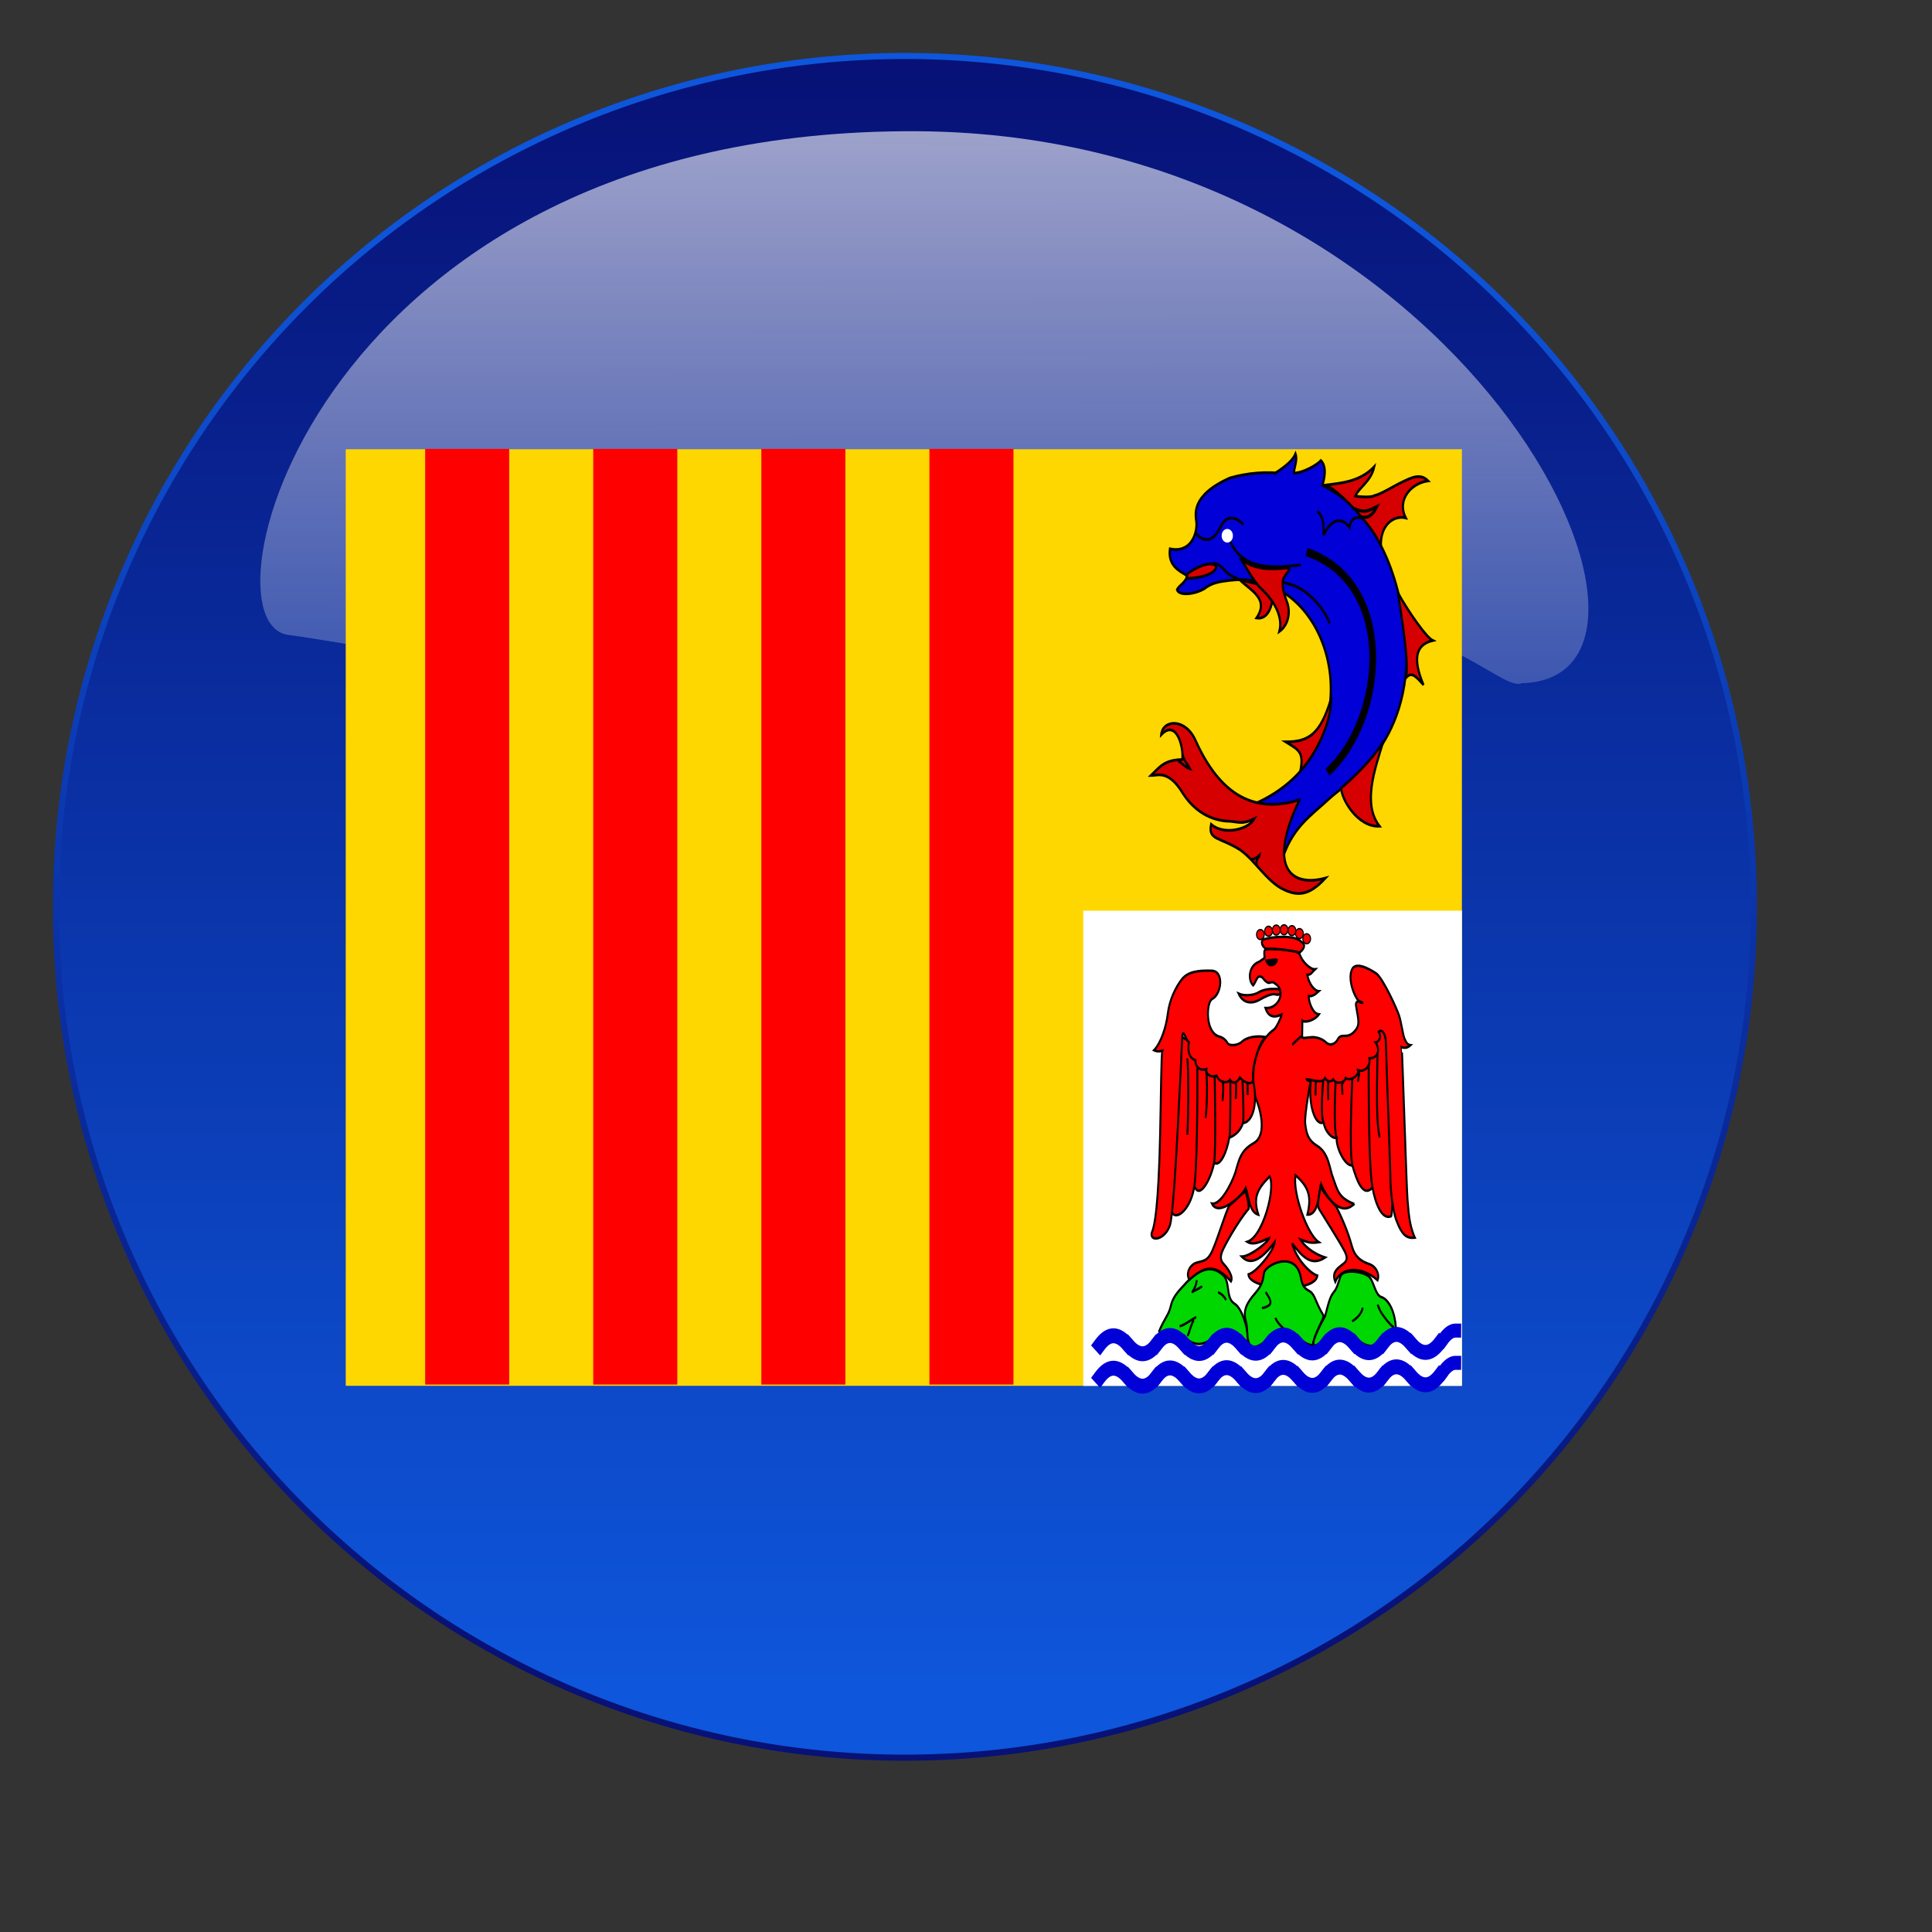 <?xml version="1.0"?><svg width="433.333" height="433.333" xmlns="http://www.w3.org/2000/svg" xmlns:xlink="http://www.w3.org/1999/xlink">
 <rect width="100%" height="100%" fill="#333333" stroke="none"/>
 <defs>
  <linearGradient id="linearGradient1702">
   <stop stop-color="#ffffff" stop-opacity="0.691" offset="0" id="stop1703"/>
   <stop stop-color="#ffffff" stop-opacity="0" offset="1" id="stop1704"/>
  </linearGradient>
  <linearGradient id="linearGradient1697">
   <stop stop-color="#0e56db" offset="0" id="stop1698"/>
   <stop stop-color="#071176" offset="1" id="stop1699"/>
  </linearGradient>
  <linearGradient y2="0" y1="0.962" xlink:href="#linearGradient1697" x2="0.435" x1="0.435" id="linearGradient1076"/>
  <linearGradient y2="0.934" y1="0.078" xlink:href="#linearGradient1697" x2="0.492" x1="0.492" id="linearGradient1077"/>
  <linearGradient y2="1.321" y1="-0.038" xlink:href="#linearGradient1702" x2="0.483" x1="0.479" id="linearGradient1078"/>
  <symbol xmlns:xlink="http://www.w3.org/1999/xlink" width="257.72pt" id="svg_114" height="6.1cm">
   <defs>

   </defs>
   <rect fill="#ffd700" fill-rule="evenodd" y="1.942" x="-216.13" width="214.35" transform="matrix(1.52632e-16, -1, 1, 2.45634e-17, 0, 0)" id="svg_113" height="320.546"/>
   <rect fill="#ffffff" fill-rule="evenodd" y="107.392" x="213.75" width="108.75" id="svg_112" height="108.75"/>
   <g id="svg_107">
    <rect fill="#ff0000" fill-rule="evenodd" y="2.907" x="29.161" width="214.139" transform="matrix(1.01444e-16, -1, 0.593, 2.19142e-17, 23.026, 245)" id="svg_111" height="40.702"/>
    <rect fill="#ff0000" fill-rule="evenodd" y="84.312" x="29.161" width="214.139" transform="matrix(1.01444e-16, -1, 0.593, 2.19142e-17, 23.026, 245)" id="svg_110" height="40.702"/>
    <rect fill="#ff0000" fill-rule="evenodd" y="165.716" x="29.161" width="214.139" transform="matrix(1.01444e-16, -1, 0.593, 2.19142e-17, 23.026, 245)" id="svg_109" height="40.702"/>
    <rect fill="#ff0000" fill-rule="evenodd" y="247.121" x="29.161" width="214.139" transform="matrix(1.01444e-16, -1, 0.593, 2.19142e-17, 23.026, 245)" id="svg_108" height="40.702"/>
   </g>
   <g transform="translate(191.25, 127.5)" id="svg_86">
    <path fill="#d70000" fill-rule="evenodd" stroke="#000000" stroke-width="0.625" id="svg_106" d="m67.396,-95.869c3.094,2.431 8.614,4.347 4.857,8.767c3.315,0.442 4.644,-2.8 4.644,-5.231c0,-2.431 -9.281,-3.315 -9.502,-3.536l0,0l0,0l0,-0z"/>
    <path fill="#0000d7" fill-rule="evenodd" stroke="#000000" stroke-width="0.625" id="svg_105" d="m71.216,-44.392c36.904,-12.418 23.823,-55.249 -7.857,-51.194c-2.45,0.239 -4.325,0.655 -6.082,1.774c-2.788,1.298 -7.222,1.708 -7.857,0.253c0.459,-0.948 2.907,-1.848 2.788,-3.295c-2.09,-0.998 -5.486,-2.221 -4.815,-6.083c6.04,1.088 7.857,-3.548 7.603,-6.083c-0.253,-1.7 -1.774,-6.082 9.631,-10.137c20.275,-4.562 46.632,2.788 50.687,37.509c1.521,23.823 -17.234,32.187 -22.302,35.988c-5.069,3.802 -10.898,6.589 -13.686,14.699c-1.014,-7.096 -4.815,-10.898 -8.11,-13.432l0,0l0,0l0,0l0,0z"/>
    <path fill="none" fill-rule="evenodd" stroke="#000000" stroke-width="0.625" id="svg_104" d="m54.801,-106.476c1.768,1.547 4.64,2.869 7.292,-1.768c2.652,-3.757 6.42,-0.221 6.42,-0.221"/>
    <path fill="none" fill-rule="evenodd" stroke="#000000" stroke-width="0.625" id="svg_103" d="m64.746,-104.539c3.536,6.192 11.526,6.16 20.188,5.302"/>
    <path fill="none" fill-rule="evenodd" stroke="#000000" stroke-width="1.92" id="svg_102" d="m86.625,-102.197c25.949,7.071 22.706,38.228 6.024,50.381"/>
    <path fill="#d70000" fill-rule="evenodd" stroke="#000000" stroke-width="0.625" id="svg_101" d="m84.632,-45.488c-10.828,2.652 -21.655,0.884 -29.831,-13.479c-2.873,-5.303 -9.539,-4.912 -9.92,-1.403c4.409,-3.807 6.544,3.077 6.044,5.675c-5.25,0.076 -6.514,1.749 -9.001,3.654c1.803,0.022 4.997,-1.435 9.12,4.007c4.824,6.025 11.49,6.457 13.7,6.457c2.652,0.221 3.681,0.7 6.922,-0.602c-1.866,2.652 -8.983,3.791 -12.447,1.292c-0.948,3.68 2.276,2.786 8.397,5.89c4.299,2.506 7.37,6.871 11.932,8.839c4.557,1.874 7.861,1.568 12.501,-2.41c-10.165,2.21 -16.699,-2.673 -7.419,-17.92l0,0l0,0l0,0l0,0l0,0l0,0l0,0l0,0l0,0l0,0l0,0z"/>
    <path fill="#d70000" fill-rule="evenodd" stroke="#000000" stroke-width="0.625" id="svg_100" d="m108.718,-58.967c-2.652,6.85 -6.001,14.444 -1.139,19.526c-6.408,0.221 -11.018,-6.336 -11.018,-8.767c2.431,-1.547 9.506,-6.782 12.157,-10.759l0,0l0,0l0,0l0,0z"/>
    <path fill="#d70000" fill-rule="evenodd" stroke="#000000" stroke-width="0.625" id="svg_99" d="m93.692,-68.69c-3.094,8.176 -6.416,9.944 -13.045,9.944c3.536,1.768 5.311,2.21 4.207,6.629c4.419,-3.756 8.839,-10.828 8.839,-16.573l0,0l0,0l0,0z"/>
    <path fill="none" fill-rule="evenodd" stroke="#000000" stroke-width="0.625" id="svg_98" d="m89.714,-111.558c1.547,1.105 1.989,2.652 1.768,5.524c2.431,-3.978 5.303,-4.199 7.513,-1.768c0.221,-2.652 3.094,-2.873 5.082,-1.326"/>
    <path fill="none" fill-rule="evenodd" stroke="#000000" stroke-width="0.625" id="svg_97" d="m79.991,-95.206c7.071,0.884 11.932,6.408 13.258,9.281"/>
    <path fill="#d70000" fill-rule="evenodd" stroke="#000000" stroke-width="0.625" id="svg_96" d="m92.145,-117.524c4.419,-0.442 9.803,-0.743 13.921,-4.198c-0.884,3.314 -4.343,4.713 -5.448,6.701c1.326,0.221 4.564,0.37 5.448,-0.072c2.21,-0.442 5.082,-1.989 7.955,-3.094c2.873,-1.105 5.307,-2.061 7.517,-0.293c-4.64,0.442 -9.136,4.202 -6.412,8.469c-3.536,-0.663 -7.36,1.627 -7.139,6.489c-1.989,-4.42 -12.748,-13.339 -15.621,-13.781l-0.221,-0.221l0,0l0,0l0,0z"/>
    <path fill="#d70000" fill-rule="evenodd" stroke="#000000" stroke-width="0.625" id="svg_95" d="m112.916,-92.776c3.094,4.419 8.176,10.165 9.944,10.828c-4.64,0.884 -5.962,3.909 -2.652,10.165c-2.431,-2.21 -3.536,-3.094 -5.082,-1.547c1.326,-3.536 -2.431,-19.666 -2.21,-19.445l0,0l0,0l0,0z"/>
    <path fill="#d70000" fill-rule="evenodd" stroke="#000000" stroke-width="0.625" id="svg_94" d="m52.513,-97.299c9.566,-5.291 12.05,0.691 -0.039,1.156c-0.209,-0.325 -0.078,-0.74 -0.078,-0.961l0.117,-0.195l0,0l0,0l0,0z"/>
    <path fill="#d70000" fill-rule="evenodd" stroke="#000000" stroke-width="0.625" id="svg_93" d="m67.617,-100.73c3.977,2.873 9.723,2.431 12.816,2.21c3.094,-0.221 -0.663,1.326 -0.663,3.315c0,1.989 0.573,2.933 1.326,4.64c0.87,1.972 0.518,4.942 -2.282,6.561c1.398,-4.343 -3.242,-8.329 -5.01,-9.655c-2.095,-1.309 -6.187,-7.292 -6.187,-7.071l0,0l0,0l0,0l0,0l0,0z"/>
    <path fill-rule="evenodd" fill="#ffffff" stroke-width="0.625" transform="matrix(0.81, 0, 0, 0.81, 11.597, -20.662)" id="svg_92" d="m66.512,-105.26a1.989,1.878 0 1 0 -3.977,0a1.989,1.878 0 1 0 3.977,0z"/>
    <path fill="none" fill-rule="evenodd" stroke="#000000" stroke-width="0.625" id="svg_91" d="m51.016,-55.781c0.43,1.328 1.177,1.811 2.155,3.209c-1.295,-0.296 -2.706,-1.588 -3.416,-1.807"/>
    <path fill="none" fill-rule="evenodd" stroke="#000000" stroke-width="0.625" id="svg_90" d="m70.716,-31.786c2.024,-0.425 1.974,-0.838 2.452,-1.148c-0.093,0.698 -1.366,1.044 -0.785,2.644"/>
    <path fill="none" fill-rule="evenodd" stroke="#000000" stroke-width="0.625" id="svg_89" d="m59.22,-99.456c1.582,-0.52 3.164,0.694 3.99,1.52c1.057,1.008 3.13,1.779 4.616,2.119"/>
    <path fill="#0000d7" fill-rule="evenodd" stroke="#000000" stroke-width="0.625" id="svg_88" d="m77.357,-120.122c3.536,-1.768 5.434,-3.238 6.097,-4.563c0.663,1.547 -0.442,3.094 -0.442,4.419c2.652,0 6.85,-1.989 7.734,-2.873c1.989,1.547 0.792,4.925 0.286,5.941"/>
    <path fill="none" fill-rule="evenodd" stroke="#000000" stroke-width="0.75" id="svg_87" d="m99.972,-112.237c3.437,1.25 4.403,0.566 6.903,-0.371c-1.562,2.5 -3.125,2.812 -5.312,2.188"/>
   </g>
   <g transform="translate(-93.75, -135)" id="svg_2">
    <path fill="#00d700" fill-rule="evenodd" stroke="#000000" stroke-width="0.557" id="svg_85" d="m329.188,338.832c1.479,-2.951 2.883,-3.935 3.401,-5.827c0.518,-1.892 1.7,-3.103 3.771,-4.843c3.697,-3.33 7.592,-5.141 11.312,-2.346c2.121,1.594 0.665,5.221 3.253,6.508c2.588,1.286 4.214,6.962 3.918,9.005c-3.327,-2.8 -6.58,-3.784 -9.833,-1.362c-2.514,1.741 -5.175,2.346 -7.985,0.303c-2.809,-2.043 -7.911,-1.438 -7.837,-1.438l0,0z"/>
    <path fill="#ff0000" fill-rule="evenodd" stroke="#000000" stroke-width="0.557" id="svg_84" d="m372.882,281.018c-0.887,5.675 1.183,10.745 3.623,9.837c0.444,2.043 2.292,3.708 3.771,3.557c-0.222,2.119 2.366,6.508 4.51,6.281c1.109,3.027 2.957,7.567 5.767,5.07c0.813,3.481 2.588,7.416 5.323,6.583c1.257,-0.378 -0.887,-45.781 -0.665,-45.025l-22.328,13.697l0,0z"/>
    <path fill="#ff0000" fill-rule="evenodd" stroke="#000000" stroke-width="0.557" id="svg_83" d="m385.316,309.508c-4.678,-1.407 -4.818,-3.366 -6.001,-5.788c-1.183,-2.422 -1.218,-5.859 -4.732,-7.567c-2.786,-1.355 -3.044,-3.223 -3.34,-5.039c-0.296,-1.816 1.565,-9.793 1.565,-9.793c0,0 -0.884,0.089 -1.129,-0.303c1.219,-0.177 4.278,1.195 5.27,-0.303c0.678,0.856 1.67,0.945 2.366,0.303c0.592,1.07 3.184,0.945 3.549,-0.303c1.41,0.786 3.985,-0.676 3.549,-1.816c2.073,0.572 3.689,-1.174 3.253,-2.724c2.91,-0.052 2.943,-2.403 1.774,-3.632c1.132,-0.159 1.795,-1.407 0.887,-2.422c1.183,-0.908 2.07,0.908 2.07,2.422c0,1.513 1.306,28.56 1.306,31.284c0,2.724 0.804,7.488 1.652,9.295c1.76,3.749 3.148,4.29 5.377,4.112c-1.745,-3.067 -1.81,-6.268 -2.106,-8.689c-0.296,-2.421 -1.515,-34.907 -1.685,-34.901l-0.002,-0.006c1.119,0.308 1.927,-0.001 2.53,-0.455c-1.075,-0.079 -1.516,-1.205 -1.732,-1.559c-0.472,-0.967 -0.903,-3.621 -1.495,-5.134c-0.592,-1.513 -4.474,-8.304 -6.506,-9.686c-2.366,-1.275 -6.147,-2.814 -7.098,-0.908c-1.381,2.417 1.183,7.265 2.662,7.567c1.479,0.303 -1.774,-1.211 -1.479,0.605c0.296,1.816 1.183,3.935 0.296,5.146c-0.887,1.211 -2.07,1.816 -3.253,1.816c-1.183,0 -1.774,0 -2.366,0.908c-0.591,0.908 -2.07,1.513 -3.253,0.605c-1.183,-0.908 -2.957,-1.211 -3.845,-1.211c-0.887,0 -2.939,0.358 -3.044,0.037l0.069,-3.791c0.75,0.528 3.616,-0.094 4.773,-1.47c-1.883,-0.126 -2.986,-3 -2.95,-4.175c0.998,0.168 2.045,-0.48 2.915,-1.121c-1.299,-0.041 -2.894,-1.753 -3.339,-3.764c1.117,0.07 1.408,-0.642 2.232,-1.248c-1.361,0.088 -3.81,-1.813 -4.432,-3.539c-0.887,-0.908 -6.871,-1.102 -8.645,-1.102c-1.774,0 -1.479,0.498 -1.479,1.406c0,0.908 0.591,0.303 -1.479,1.513c-3.064,0.836 -3.307,4.199 -1.722,5.413c0.591,-0.605 0.759,-1.176 1.252,-1.779c0.417,-0.453 1.343,-0.24 1.701,0.261c0.302,0.37 1.022,0.922 1.547,0.935c0.534,-0.041 1.042,-0.388 1.747,0.138c3.238,1.515 1.273,5.838 -2.75,5.626c0.787,1.821 2.182,2.408 4.692,1.482c-0.351,1.035 -1.428,2.768 -2.068,3.327c-4.438,2.555 -7.428,8.001 -5.513,15.578c1.183,2.119 3.661,8.487 -0.364,10.487c-4.122,1.783 -4.385,4.256 -5.428,6.892c-1.203,2.765 -4.27,7.329 -6.675,6.987c1.804,3.12 8.676,-1.608 9.737,-3.587c0.956,2.195 0.917,5.479 3.617,6.142c-1.61,-4.021 -0.26,-5.903 3.207,-8.749c1.828,2.458 -1.866,13.801 -6.415,14.946c2.094,1.052 5.185,-0.589 6.314,-0.855c-0.439,1.018 -5.482,4.196 -7.884,4.232c3.453,2.926 7.64,-1.43 9.468,-3.335c-0.263,2.055 -5.271,6.955 -7.556,7.401c0.119,3.657 19.151,4.388 19.818,0.306c-2.366,-0.657 -6.113,-3.947 -7.261,-7.376c2.994,3.073 5.482,5.317 9.488,3.213c-3.988,-1.033 -6.252,-2.973 -7.122,-4.121c1.991,0.596 2.944,0.926 5.31,0.624c-3.28,-1.694 -7.542,-11.147 -6.72,-15.316c4.104,2.828 4.572,5.189 3.413,9.012c3.49,0.091 3.23,-5.286 3.911,-7.032c2.145,4.033 6.013,7.323 9.55,4.577l0,0l0,0l0,0l0,0l0,0l0,0l0,0l0,0l0,0l0,0l0,0l0,0l0,0z"/>
    <path fill="#ff0000" fill-rule="evenodd" stroke="#000000" stroke-width="0.557" id="svg_82" d="m363.654,260.351c-2.3,-0.214 -4.601,0.107 -5.855,0.749c-1.255,0.642 -3.921,0.91 -5.698,0.268c1.15,2.033 3.45,2.568 6.064,1.391c1.436,-0.676 3.503,-1.445 4.392,-1.231c2.352,0.482 1.464,-1.07 1.098,-1.177l0,0z"/>
    <path fill="#ff0000" fill-rule="evenodd" stroke="#000000" stroke-width="0.557" id="svg_81" d="m356.247,281.397c1.257,3.784 0.592,9.232 -2.883,9.61c-0.665,1.665 -2.144,2.8 -3.918,3.329c-0.739,3.405 -2.662,6.735 -4.362,5.751c-0.813,3.481 -4.14,8.702 -5.693,5.297c-0.739,4.767 -4.806,8.097 -6.432,6.129c-1.331,-1.589 1.626,-40.863 1.626,-40.863l21.663,10.745l0,0z"/>
    <path fill="#ff0000" fill-rule="evenodd" stroke="#000000" stroke-width="0.557" id="svg_80" d="m359.836,271.311c-2.719,-0.428 -5.636,0.151 -6.681,1.008c-1.046,0.856 -3.616,1.196 -4.244,0.339c-0.627,-0.856 -1.464,-1.284 -2.509,-1.498c-4.003,-1.122 -3.544,-7.833 -1.882,-8.561c2.694,-1.057 3.559,-6.451 -0.222,-6.471c-3.974,-0.096 -6.84,0.277 -8.512,1.989c-1.673,1.712 -3.524,4.579 -4.022,7.906c-0.438,2.924 -1.949,6.646 -3.961,8.311c1.158,0.439 2.061,0.158 2.435,0.089c-0.775,1.859 -0.008,36.29 -3.075,41.684c-0.627,2.14 3.764,1.712 5.228,-1.712c1.464,-3.425 3.346,-41.308 3.555,-43.234c0.209,-1.926 0.86,0.569 1.882,1.336c-0.53,2.357 0.416,3.792 1.882,4.106c-0.087,2.054 2.078,2.417 3.137,2.049c-0.125,1.373 1.39,1.929 2.928,1.498c0.798,1.613 3.225,1.889 3.851,0.932c1.069,1.312 2.4,0.316 2.841,-0.504c1.107,1.148 3.898,2.052 3.789,0.225c-0.358,-2.654 1.719,-8.28 3.58,-9.491l0,0l0,0z"/>
    <path fill="#ff0000" fill-rule="evenodd" stroke="#000000" stroke-width="0.557" id="svg_79" d="m340.277,278.37c0.074,4.54 -0.074,25.728 -1.035,27.544"/>
    <path fill="#ff0000" fill-rule="evenodd" stroke="#000000" stroke-width="0.557" id="svg_78" d="m345.083,300.088c0.591,-3.557 0.148,-19.977 0.148,-19.977"/>
    <path fill="#ff0000" fill-rule="evenodd" stroke="#000000" stroke-width="0.557" id="svg_77" d="m349.519,294.412c0.296,-3.027 0.222,-13.243 0.222,-13.243"/>
    <path fill="#ff0000" fill-rule="evenodd" stroke="#000000" stroke-width="0.557" id="svg_76" d="m353.438,290.931c0.222,-2.8 -0.222,-9.686 -0.222,-9.686"/>
    <path fill="#ff0000" fill-rule="evenodd" stroke="#000000" stroke-width="0.557" id="svg_75" d="m376.431,290.856c-0.887,-2.346 0,-9.762 0,-9.762"/>
    <path fill="#ff0000" fill-rule="evenodd" stroke="#000000" stroke-width="0.557" id="svg_74" d="m380.276,294.412c-1.035,-2.346 -0.296,-12.864 -0.296,-12.864"/>
    <path fill="#ff0000" fill-rule="evenodd" stroke="#000000" stroke-width="0.557" id="svg_73" d="m384.785,300.693c-1.035,-3.632 0,-19.977 0,-19.977"/>
    <path fill="#ff0000" fill-rule="evenodd" stroke="#000000" stroke-width="0.557" id="svg_72" d="m390.552,305.536c-1.183,-3.708 -1.087,-27.993 -1.087,-27.993"/>
    <path fill="none" fill-rule="evenodd" stroke="#000000" stroke-width="0.557" id="svg_71" d="m340.056,326.951c0,0.974 -0.636,1.931 -1.19,2.67c-0.089,0.119 0.264,-0.129 0.4,-0.186c0.606,-0.251 1.22,-0.451 1.812,-0.793c0.248,-0.143 0.341,-0.093 0.474,-0.354"/>
    <path fill="#ff0000" fill-rule="evenodd" stroke="#000000" stroke-width="0.557" id="svg_70" d="m346.192,329.751c0.926,0.237 1.821,0.914 2.304,1.755"/>
    <path fill="#ff0000" fill-rule="evenodd" stroke="#000000" stroke-width="0.557" id="svg_69" d="m337.401,293.642c0.365,-5.224 0.291,-16.028 -0.01,-17.466"/>
    <path fill="#ff0000" fill-rule="evenodd" stroke="#000000" stroke-width="0.557" id="svg_68" d="m392.025,275.075c-0.091,4.571 -0.574,15.675 0.611,19.22"/>
    <path fill="#ff0000" fill-rule="evenodd" stroke="#000000" stroke-width="0.557" id="svg_67" d="m380.058,309.968c2.552,4.011 3.919,7.183 4.648,9.329c0.729,2.146 2.37,3.265 4.74,3.918c2.066,0.488 3.249,2.29 2.581,3.745c-4.907,-3.438 -10.565,-2.893 -12.151,0.36c-1.003,-1.959 0.365,-2.892 1.55,-3.638c1.185,-0.746 2.461,-1.213 1.185,-3.265c-1.276,-2.052 -6.197,-8.157 -7.382,-9.743c-0.688,-0.798 0.081,-3.572 0.445,-5.065c1.192,1.85 4.385,4.453 4.385,4.359l0,0l0,0l0,0l0,0z"/>
    <path fill="#ff0000" fill-rule="evenodd" stroke="#000000" stroke-width="0.557" id="svg_66" d="m354.992,310.621c-3.19,2.985 -7.018,8.583 -7.565,9.702c-0.547,1.12 -0.638,2.052 0.365,2.892c1.003,0.84 2.873,2.805 2.145,4.015c-4.535,-4.062 -7.523,-3.548 -11.989,-0.376c-0.911,-1.306 -0.182,-2.985 1.549,-3.732c1.723,-0.617 3.19,-0.187 4.649,-2.239c1.458,-2.052 4.375,-9.982 5.378,-11.102c1.55,-0.84 3.372,-2.612 4.557,-3.079c0.638,1.12 1.094,3.918 0.911,3.825l0,0.093l0,0l0,0z"/>
    <path fill="#ff0000" fill-rule="evenodd" stroke="#000000" stroke-width="0.557" id="svg_65" d="m360.059,251.136c-1.136,-0.482 -1.574,-1.422 -1.045,-2.093c2.797,-0.808 9.468,-1.112 11.109,0.473c1.541,0.699 0.585,1.818 -0.56,2.478c-2.279,-0.653 -8.463,-0.985 -8.737,-0.892l0,0l-0.767,0.034l0,0z"/>
    <path fill="#ff0000" fill-rule="evenodd" stroke="#000000" stroke-width="0.625" transform="matrix(0.496, 0, 0, 0.507, 283.738, 240.055)" id="svg_64" d="m152.702,15.379a2.233,2.233 0 1 0 -4.467,0a2.233,2.233 0 1 0 4.467,0z"/>
    <path fill="#ff0000" fill-rule="evenodd" stroke="#000000" stroke-width="0.625" transform="matrix(0.496, 0, 0, 0.507, 297.03, 241.019)" id="svg_63" d="m152.702,15.379a2.233,2.233 0 1 0 -4.467,0a2.233,2.233 0 1 0 4.467,0z"/>
    <path fill="#ff0000" fill-rule="evenodd" stroke="#000000" stroke-width="0.625" transform="matrix(0.496, 0, 0, 0.507, 294.96, 239.834)" id="svg_62" d="m152.702,15.379a2.233,2.233 0 1 0 -4.467,0a2.233,2.233 0 1 0 4.467,0z"/>
    <path fill="#ff0000" fill-rule="evenodd" stroke="#000000" stroke-width="0.625" transform="matrix(0.496, 0, 0, 0.507, 292.8, 239.162)" id="svg_61" d="m152.702,15.379a2.233,2.233 0 1 0 -4.467,0a2.233,2.233 0 1 0 4.467,0z"/>
    <path fill="#ff0000" fill-rule="evenodd" stroke="#000000" stroke-width="0.625" transform="matrix(0.496, 0, 0, 0.507, 290.538, 238.964)" id="svg_60" d="m152.702,15.379a2.233,2.233 0 1 0 -4.467,0a2.233,2.233 0 1 0 4.467,0z"/>
    <path fill="#ff0000" fill-rule="evenodd" stroke="#000000" stroke-width="0.625" transform="matrix(0.496, 0, 0, 0.507, 288.295, 239.03)" id="svg_59" d="m152.702,15.379a2.233,2.233 0 1 0 -4.467,0a2.233,2.233 0 1 0 4.467,0z"/>
    <path fill="#ff0000" fill-rule="evenodd" stroke="#000000" stroke-width="0.625" transform="matrix(0.496, 0, 0, 0.507, 286.071, 239.299)" id="svg_58" d="m152.702,15.379a2.233,2.233 0 1 0 -4.467,0a2.233,2.233 0 1 0 4.467,0z"/>
    <path fill-rule="evenodd" id="svg_57" d="m359.641,253.528c0.82,2.612 3.464,1.586 3.737,0.187c0.273,-0.746 -2.279,-0.187 -3.737,-0.187l0,0z"/>
    <path fill="#00d700" fill-rule="evenodd" stroke="#000000" stroke-width="0.557" id="svg_56" d="m360.387,340.421c1.553,-1.892 6.211,-2.649 8.281,-0.984c2.07,1.665 2.957,2.27 4.732,2.421c0.518,-2.8 3.179,-5.902 3.105,-6.81c-2.292,-2.951 -2.366,-4.616 -3.771,-5.448c-1.129,-0.608 -2.213,-0.732 -2.736,-3.178c-1.4,-6.558 -10.277,-2.951 -10.573,-1.135c-0.347,1.633 -0.37,2.648 -2.588,4.692c-2.218,2.043 -3.549,3.784 -2.662,6.281c0.887,2.497 -0.296,6.054 2.736,5.978c2.07,-0.454 3.475,-1.816 3.475,-1.816l0,0z"/>
    <path fill="#00d700" fill-rule="evenodd" stroke="#000000" stroke-width="0.557" id="svg_55" d="m397.28,337.848c-0.222,-3.33 -1.845,-6.453 -4.214,-7.038c-1.558,-0.448 -1.922,-2.8 -3.105,-4.313c-1.183,-1.513 -7.763,-2.27 -8.576,-0.454c-0.813,1.816 -0.961,2.724 -1.922,3.632c-0.961,0.908 -1.405,2.043 -2.514,5.524c-4.732,6.735 -4.172,8.387 0,4.994c1.225,-0.996 7.689,-1.665 8.872,-0.303c1.553,2.043 5.323,3.027 6.95,0.984c1.035,-0.984 3.179,-1.816 4.51,-3.027l0,0z"/>
    <path fill="none" fill-rule="evenodd" stroke="#000000" stroke-width="0.557" id="svg_54" d="m387.743,333.232c-0.146,1.24 -1.724,2.511 -2.767,2.988c-0.09,0.041 -0.18,0.079 -0.271,0.118"/>
    <path fill="none" fill-rule="evenodd" stroke="#000000" stroke-width="0.557" id="svg_53" d="m392.031,332.551c0.515,1.054 0.692,1.465 1.532,2.396c0.874,0.969 1.839,2.005 2.926,2.703c0.105,0.068 0.167,0.056 0.291,0.046"/>
    <path fill="none" fill-rule="evenodd" stroke="#000000" stroke-width="0.557" id="svg_52" d="m359.87,329.675c0.562,0.767 2.333,2.469 0.744,3.156c-0.643,0.278 -1.097,0.474 -1.807,0.476"/>
    <path fill="none" fill-rule="evenodd" stroke="#000000" stroke-width="0.557" id="svg_51" d="m362.679,335.578c0.592,1.212 1.698,1.88 2.67,2.728"/>
    <path fill="none" fill-rule="evenodd" stroke="#000000" stroke-width="0.557" id="svg_50" d="m335.176,337.47c0.875,0 3.645,-1.577 4.559,-1.99c0.002,-0.001 -0.124,0.157 -0.456,0.573c-0.886,1.11 -1.156,2.479 -1.819,3.702"/>
    <g font-size="12" stroke="#0000d7" stroke-width="7.75" stroke-linecap="square" transform="matrix(0.453, 0, 0, 0.441, 295.706, 261.847)" id="svg_47">
     <path fill="none" fill-rule="evenodd" stroke="#0000d7" stroke-width="7.75" stroke-linecap="square" id="svg_49" d="m36.471,198.048c5.742,-6.328 11.445,-6.289 17.93,-0.039"/>
     <path fill="none" fill-rule="evenodd" stroke="#0000d7" stroke-width="7.75" stroke-linecap="square" id="svg_48" d="m72.428,197.927c-5.781,6.25 -11.562,6.328 -18.047,0.078"/>
    </g>
    <g font-size="12" stroke="#0000d7" stroke-width="7.75" stroke-linecap="square" transform="matrix(0.453, 0, 0, 0.441, 311.958, 261.785)" id="svg_44">
     <path fill="none" fill-rule="evenodd" stroke="#0000d7" stroke-width="7.75" stroke-linecap="square" id="svg_46" d="m36.471,198.048c5.742,-6.328 11.445,-6.289 17.93,-0.039"/>
     <path fill="none" fill-rule="evenodd" stroke="#0000d7" stroke-width="7.75" stroke-linecap="square" id="svg_45" d="m72.428,197.927c-5.781,6.25 -11.562,6.328 -18.047,0.078"/>
    </g>
    <g font-size="12" stroke="#0000d7" stroke-width="7.75" stroke-linecap="square" transform="matrix(0.453, 0, 0, 0.441, 328.211, 261.723)" id="svg_41">
     <path fill="none" fill-rule="evenodd" stroke="#0000d7" stroke-width="7.75" stroke-linecap="square" id="svg_43" d="m36.471,198.048c5.742,-6.328 11.445,-6.289 17.93,-0.039"/>
     <path fill="none" fill-rule="evenodd" stroke="#0000d7" stroke-width="7.75" stroke-linecap="square" id="svg_42" d="m72.428,197.927c-5.781,6.25 -11.562,6.328 -18.047,0.078"/>
    </g>
    <g font-size="12" stroke="#0000d7" stroke-width="7.75" stroke-linecap="square" transform="matrix(0.453, 0, 0, 0.441, 344.463, 261.66)" id="svg_38">
     <path fill="none" fill-rule="evenodd" stroke="#0000d7" stroke-width="7.75" stroke-linecap="square" id="svg_40" d="m36.471,198.048c5.742,-6.328 11.445,-6.289 17.93,-0.039"/>
     <path fill="none" fill-rule="evenodd" stroke="#0000d7" stroke-width="7.75" stroke-linecap="square" id="svg_39" d="m72.428,197.927c-5.781,6.25 -11.562,6.328 -18.047,0.078"/>
    </g>
    <g font-size="12" stroke="#0000d7" stroke-width="7.75" stroke-linecap="square" transform="matrix(0.453, 0, 0, 0.441, 360.715, 261.598)" id="svg_35">
     <path fill="none" fill-rule="evenodd" stroke="#0000d7" stroke-width="7.75" stroke-linecap="square" id="svg_37" d="m36.471,198.048c5.742,-6.328 11.445,-6.289 17.93,-0.039"/>
     <path fill="none" fill-rule="evenodd" stroke="#0000d7" stroke-width="7.75" stroke-linecap="square" id="svg_36" d="m72.428,197.927c-5.781,6.25 -11.562,6.328 -18.047,0.078"/>
    </g>
    <g font-size="12" stroke="#0000d7" stroke-width="7.75" stroke-linecap="square" transform="matrix(0.453, 0, 0, 0.441, 376.968, 261.536)" id="svg_32">
     <path fill="none" fill-rule="evenodd" stroke="#0000d7" stroke-width="7.75" stroke-linecap="square" id="svg_34" d="m36.471,198.048c5.742,-6.328 11.445,-6.289 17.93,-0.039"/>
     <path fill="none" fill-rule="evenodd" stroke="#0000d7" stroke-width="7.75" stroke-linecap="square" id="svg_33" d="m72.428,197.927c-5.781,6.25 -11.562,6.328 -18.047,0.078"/>
    </g>
    <path fill="none" fill-rule="evenodd" stroke="#0000d7" stroke-width="3.206" stroke-linecap="square" id="svg_31" d="m414.417,345.87c-1.155,-0.009 -2.345,0.672 -3.603,2.051"/>
    <path fill="none" fill-rule="evenodd" stroke="#0000d7" stroke-width="3.206" stroke-linecap="square" id="svg_30" d="m414.417,338.487c-1.155,-0.009 -2.345,0.672 -3.603,2.051"/>
    <g font-size="12" stroke="#0000d7" stroke-width="7.75" stroke-linecap="square" transform="matrix(0.453, 0, 0, 0.441, 295.706, 254.428)" id="svg_27">
     <path fill="none" fill-rule="evenodd" stroke="#0000d7" stroke-width="7.75" stroke-linecap="square" id="svg_29" d="m36.471,198.048c5.742,-6.328 11.445,-6.289 17.93,-0.039"/>
     <path fill="none" fill-rule="evenodd" stroke="#0000d7" stroke-width="7.75" stroke-linecap="square" id="svg_28" d="m72.428,197.927c-5.781,6.25 -11.562,6.328 -18.047,0.078"/>
    </g>
    <g font-size="12" stroke="#0000d7" stroke-width="7.75" stroke-linecap="square" transform="matrix(0.453, 0, 0, 0.441, 311.958, 254.366)" id="svg_24">
     <path fill="none" fill-rule="evenodd" stroke="#0000d7" stroke-width="7.75" stroke-linecap="square" id="svg_26" d="m36.471,198.048c5.742,-6.328 11.445,-6.289 17.93,-0.039"/>
     <path fill="none" fill-rule="evenodd" stroke="#0000d7" stroke-width="7.75" stroke-linecap="square" id="svg_25" d="m72.428,197.927c-5.781,6.25 -11.562,6.328 -18.047,0.078"/>
    </g>
    <g font-size="12" stroke="#0000d7" stroke-width="7.75" stroke-linecap="square" transform="matrix(0.453, 0, 0, 0.441, 328.211, 254.304)" id="svg_21">
     <path fill="none" fill-rule="evenodd" stroke="#0000d7" stroke-width="7.75" stroke-linecap="square" id="svg_23" d="m36.471,198.048c5.742,-6.328 11.445,-6.289 17.93,-0.039"/>
     <path fill="none" fill-rule="evenodd" stroke="#0000d7" stroke-width="7.75" stroke-linecap="square" id="svg_22" d="m72.428,197.927c-5.781,6.25 -11.562,6.328 -18.047,0.078"/>
    </g>
    <g font-size="12" stroke="#0000d7" stroke-width="7.75" stroke-linecap="square" transform="matrix(0.453, 0, 0, 0.441, 344.463, 254.241)" id="svg_18">
     <path fill="none" fill-rule="evenodd" stroke="#0000d7" stroke-width="7.75" stroke-linecap="square" id="svg_20" d="m36.471,198.048c5.742,-6.328 11.445,-6.289 17.93,-0.039"/>
     <path fill="none" fill-rule="evenodd" stroke="#0000d7" stroke-width="7.75" stroke-linecap="square" id="svg_19" d="m72.428,197.927c-5.781,6.25 -11.562,6.328 -18.047,0.078"/>
    </g>
    <g font-size="12" stroke="#0000d7" stroke-width="7.75" stroke-linecap="square" transform="matrix(0.453, 0, 0, 0.441, 360.715, 254.179)" id="svg_15">
     <path fill="none" fill-rule="evenodd" stroke="#0000d7" stroke-width="7.75" stroke-linecap="square" id="svg_17" d="m36.471,198.048c5.742,-6.328 11.445,-6.289 17.93,-0.039"/>
     <path fill="none" fill-rule="evenodd" stroke="#0000d7" stroke-width="7.75" stroke-linecap="square" id="svg_16" d="m72.428,197.927c-5.781,6.25 -11.562,6.328 -18.047,0.078"/>
    </g>
    <g font-size="12" stroke="#0000d7" stroke-width="7.75" stroke-linecap="square" transform="matrix(0.453, 0, 0, 0.441, 376.968, 254.117)" id="svg_12">
     <path fill="none" fill-rule="evenodd" stroke="#0000d7" stroke-width="7.75" stroke-linecap="square" id="svg_14" d="m36.471,198.048c5.742,-6.328 11.445,-6.289 17.93,-0.039"/>
     <path fill="none" fill-rule="evenodd" stroke="#0000d7" stroke-width="7.75" stroke-linecap="square" id="svg_13" d="m72.428,197.927c-5.781,6.25 -11.562,6.328 -18.047,0.078"/>
    </g>
    <path fill="none" fill-rule="evenodd" stroke="#000000" stroke-width="0.557" id="svg_11" d="m370.204,271.108c-0.966,0.494 -2.928,2.173 -2.421,1.771"/>
    <path fill="none" fill-rule="evenodd" stroke="#000000" stroke-width="0.557" id="svg_10" d="m386.732,278.861c0,1.665 0.173,-0.13 -0.377,2.642"/>
    <path fill="none" fill-rule="evenodd" stroke="#000000" stroke-width="0.557" id="svg_9" d="m382.256,281.328c-0.706,1.445 -0.366,0.289 -0.347,2.889c-0.001,-0.092 0.002,0.185 0.003,0.277"/>
    <path fill="none" fill-rule="evenodd" stroke="#000000" stroke-width="0.557" id="svg_8" d="m377.822,281.306c-0.021,1.082 -0.043,4.042 0.065,4.392"/>
    <path fill="none" fill-rule="evenodd" stroke="#000000" stroke-width="0.557" id="svg_7" d="m374.293,281.328c0,0.582 -0.086,3.124 -0.086,3.375"/>
    <path fill="none" fill-rule="evenodd" stroke="#000000" stroke-width="0.557" id="svg_6" d="m342.657,278.509c0.689,2.392 0.301,9.622 -0.027,11.32"/>
    <path fill="none" fill-rule="evenodd" stroke="#000000" stroke-width="0.557" id="svg_5" d="m347.478,281.328c0.464,1.423 0.083,3.133 0.043,4.627"/>
    <path fill="none" fill-rule="evenodd" stroke="#000000" stroke-width="0.557" id="svg_4" d="m351.266,281.637c0.301,0.97 0.043,2.468 0.043,3.834"/>
    <path fill="none" fill-rule="evenodd" stroke="#000000" stroke-width="0.557" id="svg_3" d="m354.709,281.681c0,0.967 0,1.934 0,2.901"/>
   </g>
  </symbol>
 </defs>
 <g>
  <title>Layer 1</title>
  <g id="layer1">
   <path fill="url(#linearGradient1076)" fill-rule="nonzero" stroke="url(#linearGradient1077)" stroke-width="1.364" stroke-linecap="round" stroke-linejoin="round" stroke-miterlimit="4" stroke-dashoffset="0" id="path1070" d="m393.37,203.395a190.404,190.404 0 1 1 -380.807,0a190.404,190.404 0 1 1 380.807,0z"/>
   <path opacity="0.9" fill="url(#linearGradient1078)" fill-rule="evenodd" stroke-width="0.25pt" id="path1713" d="m341.278,153.237c44.367,-0.967 -12.4,-123.153 -135.681,-123.803c-134.562,-0.687 -162.096,110.961 -140.719,112.997c0,0 36.864,5.063 71.94,14.856c56.473,15.931 125.549,-13.069 152.769,-17.284c30.342,-4.698 47.373,15.392 51.692,13.233z"/>
  </g>
  <use x="-3.842" y="58.83" transform="matrix(0.781, 0, 0, 0.98, 79.03, 41.366)" xlink:href="#svg_114" id="svg_115"/>
 </g>
</svg>